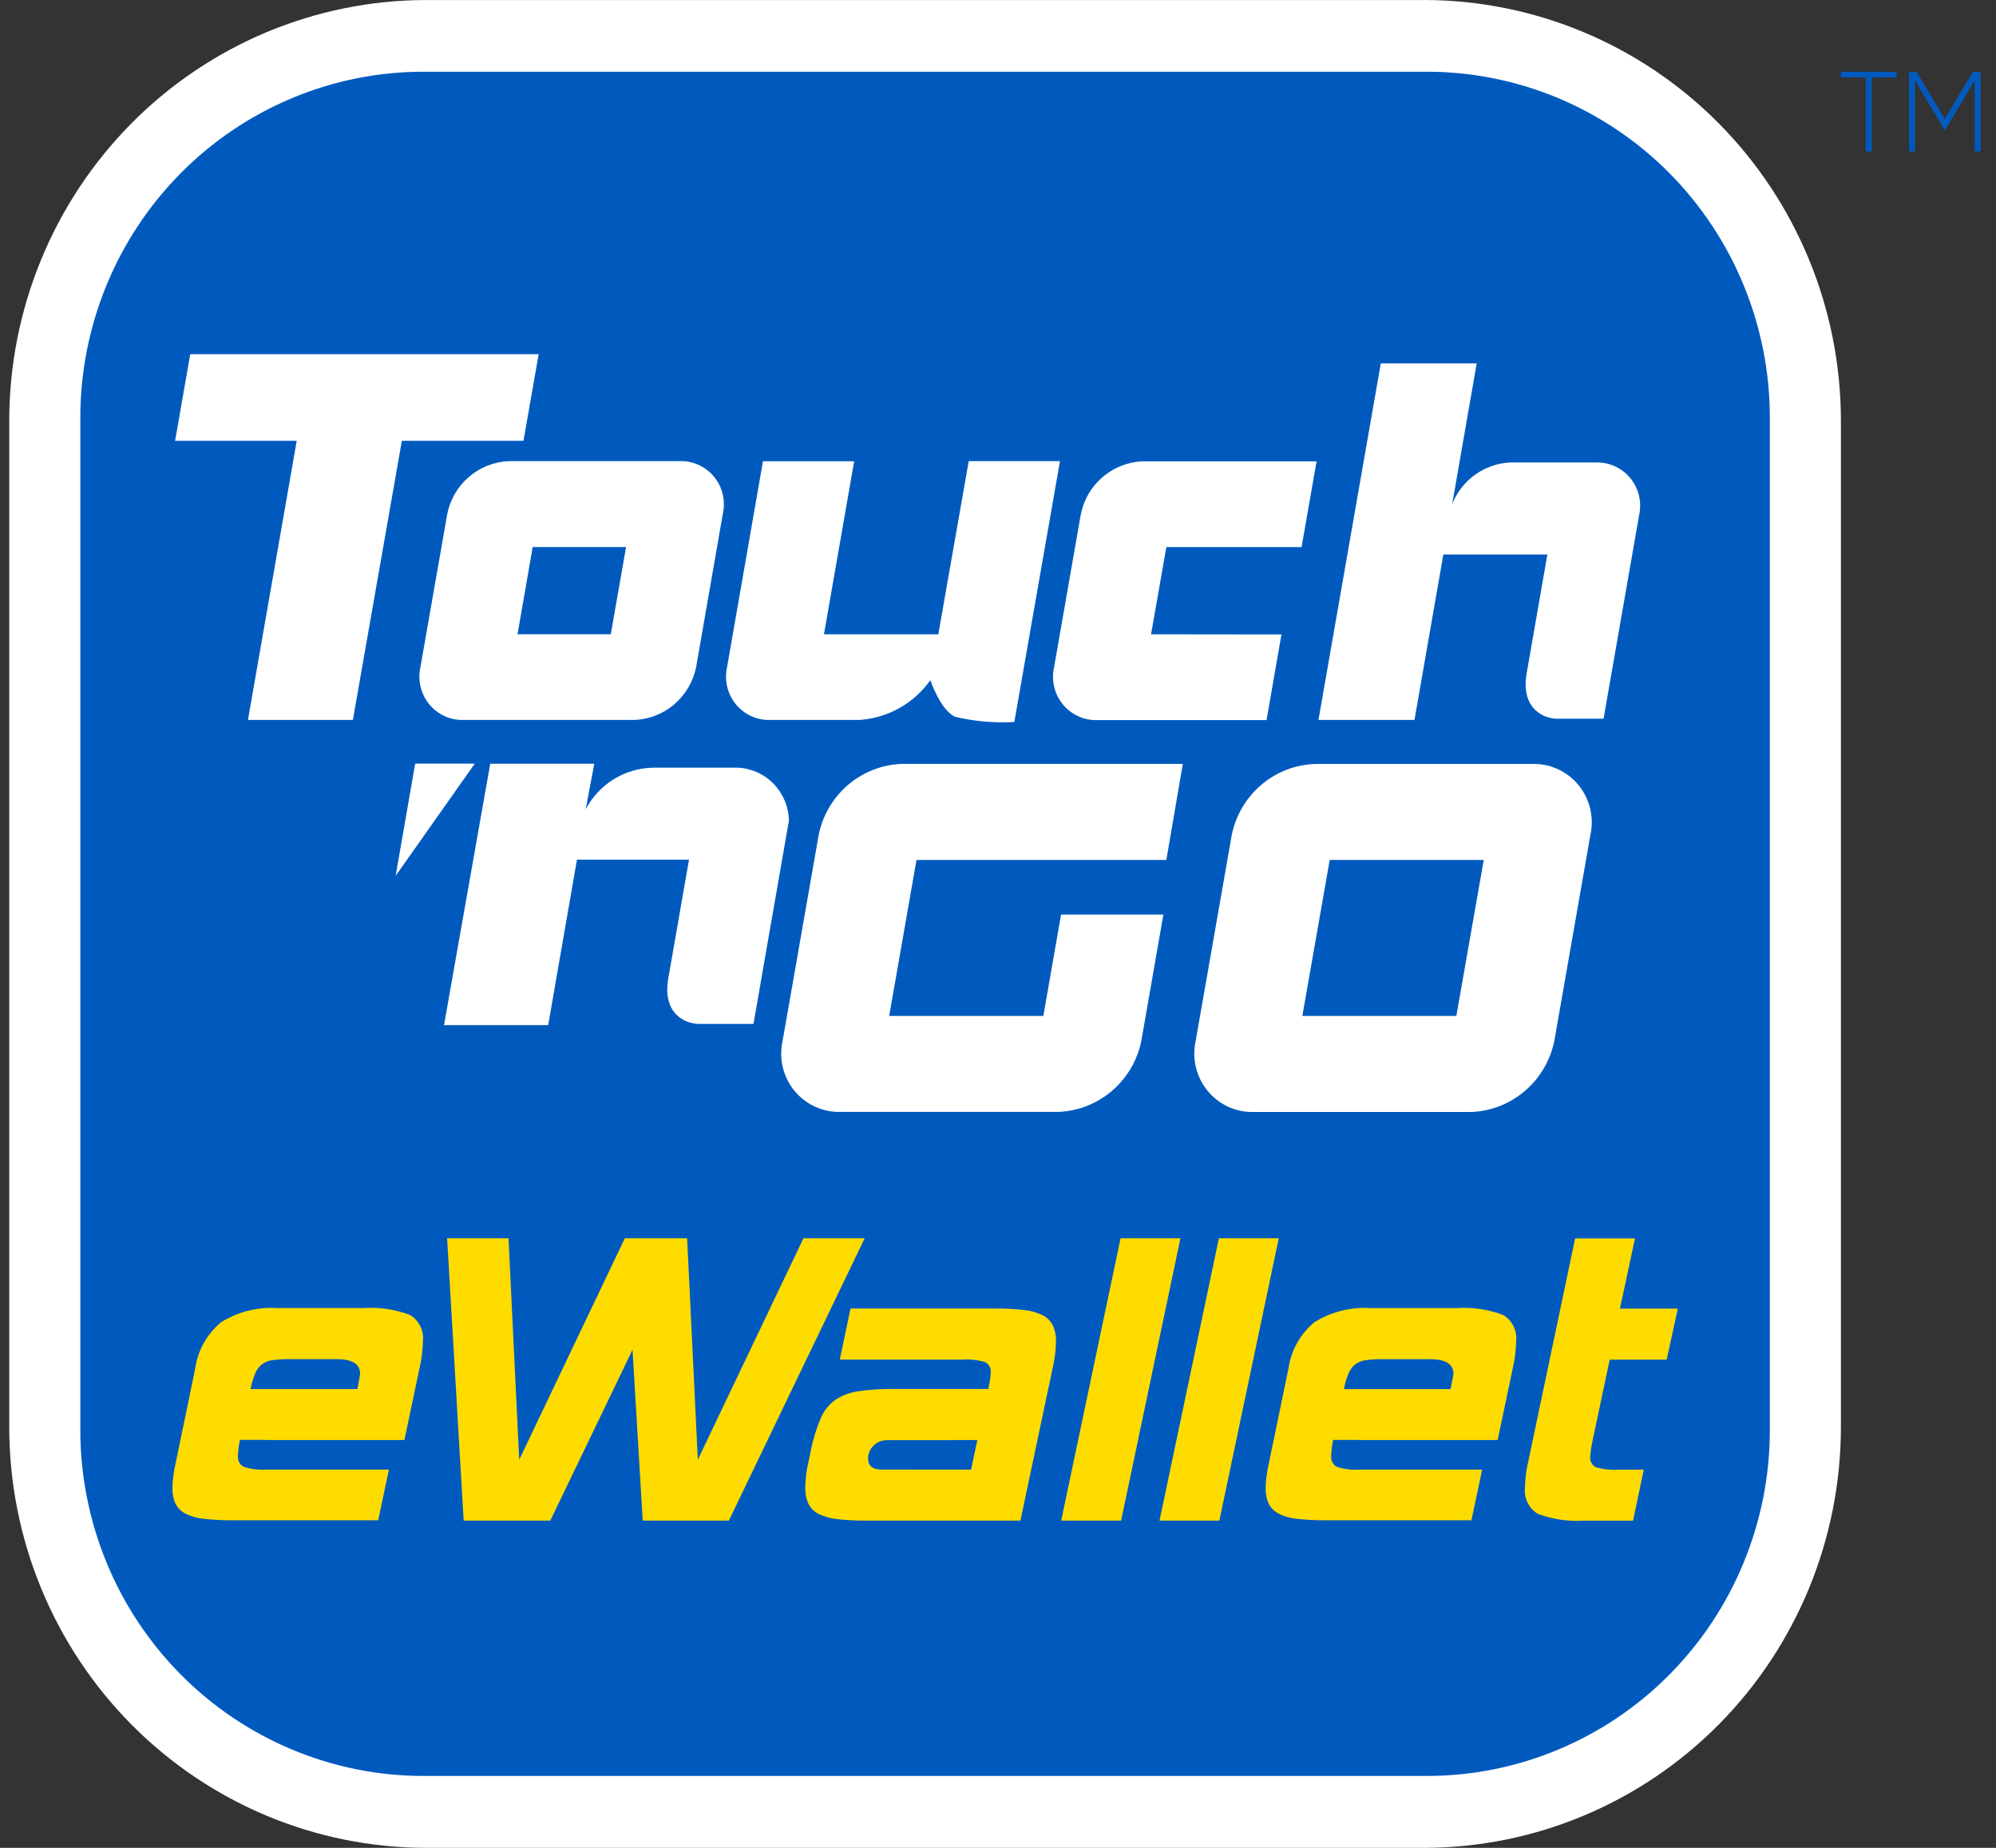 <svg xmlns="http://www.w3.org/2000/svg" width="108" height="100" viewBox="0 0 108 100" fill="none"><rect x="0" y="0" width="108" height="100" fill="#333333" stroke="none"/><path d="M77.06 0.002H23.049C17.071 0.01 11.34 2.409 7.113 6.675C2.886 10.94 0.508 16.722 0.5 22.754V77.246C0.507 83.278 2.885 89.061 7.112 93.326C11.339 97.592 17.07 99.992 23.049 100H77.06C83.039 99.992 88.77 97.592 92.997 93.327C97.224 89.061 99.601 83.278 99.608 77.246V22.754C99.601 16.722 97.224 10.939 92.997 6.673C88.77 2.408 83.039 0.008 77.06 0" fill="white"></path><path d="M77.229 3.881H22.884C17.97 3.888 13.259 5.861 9.784 9.366C6.309 12.872 4.354 17.624 4.346 22.582V77.408C4.354 82.366 6.309 87.118 9.784 90.624C13.259 94.129 17.97 96.102 22.884 96.109H77.229C82.143 96.104 86.855 94.131 90.329 90.625C93.804 87.119 95.759 82.366 95.764 77.408V22.582C95.757 17.625 93.801 12.873 90.327 9.367C86.853 5.862 82.143 3.889 77.229 3.881Z" fill="#005ABE"></path><path d="M39.907 41.545H35.3C34.556 41.564 33.83 41.782 33.196 42.176C32.562 42.571 32.044 43.128 31.693 43.791L32.155 41.33H26.526L24.025 55.478H29.661L31.218 46.522H37.281C37.281 46.522 36.506 50.957 36.161 52.943C35.815 54.928 37.154 55.411 37.821 55.411H40.769L42.687 44.41C42.673 43.665 42.378 42.954 41.863 42.421C41.347 41.889 40.649 41.575 39.912 41.544" fill="white"></path><path d="M22.465 41.325L21.408 47.397L25.69 41.325H22.465Z" fill="white"></path><path d="M29.146 19.167H10.294L9.475 23.854H16.055L13.417 38.96H19.094L21.744 23.854H28.325L29.146 19.167Z" fill="white"></path><path d="M25.089 38.962C24.734 38.973 24.381 38.902 24.057 38.754C23.733 38.606 23.448 38.385 23.221 38.108C22.996 37.831 22.836 37.506 22.754 37.157C22.672 36.808 22.671 36.444 22.75 36.095L24.199 27.822C24.355 27.036 24.77 26.326 25.375 25.806C25.98 25.287 26.74 24.987 27.534 24.956H36.776C37.132 24.944 37.485 25.015 37.808 25.163C38.132 25.311 38.418 25.532 38.643 25.809C38.869 26.086 39.028 26.412 39.108 26.761C39.189 27.11 39.189 27.473 39.108 27.822L37.668 36.095C37.51 36.881 37.094 37.592 36.488 38.112C35.882 38.632 35.12 38.931 34.325 38.962H25.089ZM33.048 34.325L33.875 29.604H28.823L28.002 34.325H33.048Z" fill="white"></path><path d="M62.282 34.326L63.11 29.605H70.426L71.238 24.966H61.826C61.031 24.996 60.269 25.295 59.662 25.815C59.055 26.334 58.639 27.044 58.481 27.831L57.035 36.103C56.956 36.453 56.957 36.817 57.039 37.166C57.121 37.516 57.282 37.841 57.508 38.118C57.735 38.395 58.021 38.616 58.345 38.763C58.67 38.911 59.023 38.981 59.379 38.969H68.53L69.338 34.334L62.282 34.326Z" fill="white"></path><path d="M50.771 34.326H44.583L46.218 24.96H41.283L39.342 36.096C39.263 36.445 39.264 36.808 39.345 37.157C39.426 37.506 39.586 37.832 39.812 38.109C40.038 38.386 40.323 38.607 40.647 38.755C40.971 38.902 41.324 38.973 41.679 38.962H46.491C47.25 38.914 47.989 38.696 48.654 38.324C49.32 37.952 49.895 37.435 50.338 36.812C50.338 36.812 50.889 38.434 51.68 38.791C52.729 39.039 53.807 39.133 54.883 39.073L57.354 24.956H52.416L50.771 34.326Z" fill="white"></path><path d="M86.349 25.027H81.746C81.058 25.053 80.394 25.279 79.831 25.678C79.269 26.077 78.833 26.632 78.576 27.275L79.901 19.668H74.712L71.34 38.961H76.535L78.097 30.007H83.726C83.726 30.007 82.953 34.439 82.607 36.428C82.262 38.417 83.599 38.895 84.251 38.895H86.766L88.687 27.893C88.766 27.544 88.765 27.18 88.684 26.831C88.602 26.482 88.442 26.157 88.216 25.88C87.99 25.603 87.704 25.382 87.38 25.234C87.056 25.086 86.703 25.016 86.348 25.027" fill="white"></path><path d="M78.8 54.98L80.283 46.539H71.948L70.467 54.98H78.8ZM67.847 60.178C67.369 60.192 66.894 60.096 66.459 59.896C66.024 59.697 65.64 59.399 65.336 59.027C65.032 58.654 64.817 58.217 64.706 57.748C64.596 57.278 64.593 56.79 64.698 56.319L66.645 45.202C66.857 44.142 67.416 43.184 68.232 42.484C69.049 41.784 70.075 41.382 71.146 41.343H82.903C83.381 41.328 83.856 41.424 84.291 41.623C84.727 41.823 85.111 42.12 85.415 42.493C85.719 42.865 85.934 43.303 86.044 43.773C86.154 44.242 86.156 44.731 86.05 45.202L84.104 56.319C83.891 57.377 83.332 58.332 82.517 59.032C81.703 59.732 80.679 60.135 79.609 60.178H67.847Z" fill="white"></path><path d="M56.453 54.98H48.112L49.59 46.537H63.109L64 41.34H48.788C47.719 41.38 46.694 41.783 45.878 42.483C45.063 43.183 44.505 44.14 44.295 45.199L42.348 56.316C42.242 56.786 42.243 57.274 42.353 57.744C42.463 58.213 42.678 58.651 42.982 59.023C43.285 59.395 43.669 59.693 44.105 59.892C44.54 60.092 45.014 60.188 45.492 60.173H57.262C58.332 60.132 59.356 59.729 60.172 59.029C60.987 58.33 61.546 57.374 61.758 56.316L62.949 49.492H57.413L56.453 54.98Z" fill="white"></path><path d="M46.786 67.013L39.438 82.29H34.777L34.225 73.044L29.775 82.29H25.088L24.193 67.013H27.514L28.094 78.996L33.808 67.013H37.179L37.758 78.996L43.473 67.013H46.786Z" fill="#FFDC00"></path><path d="M60.661 82.291H57.42L60.632 67.013H63.871L60.661 82.291Z" fill="#FFDC00"></path><path d="M65.976 82.291H62.74L65.952 67.013H69.191L65.976 82.291Z" fill="#FFDC00"></path><path d="M88.362 82.293H85.755C84.897 82.35 84.036 82.228 83.227 81.934C82.98 81.79 82.781 81.576 82.654 81.318C82.528 81.06 82.479 80.771 82.516 80.485C82.525 80.002 82.587 79.521 82.7 79.051L85.228 67.019H88.467L87.651 70.819H90.784L90.18 73.582H87.098L86.177 77.939C86.112 78.228 86.068 78.521 86.046 78.816C86.03 78.933 86.05 79.053 86.104 79.158C86.158 79.262 86.243 79.348 86.348 79.401C86.746 79.515 87.16 79.56 87.572 79.534H88.941L88.362 82.293Z" fill="#FFDC00"></path><path d="M19.326 75.172H13.56C13.612 74.88 13.696 74.596 13.81 74.323C13.887 74.127 14.016 73.955 14.183 73.829C14.351 73.702 14.55 73.625 14.758 73.606C15.051 73.567 15.346 73.549 15.641 73.553H18.222C19.065 73.553 19.486 73.818 19.486 74.349C19.486 74.402 19.435 74.677 19.335 75.173L19.326 75.172ZM22.178 71.16C21.372 70.856 20.51 70.729 19.65 70.788H15.012C13.944 70.719 12.882 70.985 11.97 71.55C11.205 72.179 10.702 73.075 10.562 74.061L9.536 79.031C9.465 79.335 9.415 79.606 9.385 79.841C9.351 80.056 9.334 80.273 9.332 80.491C9.319 80.787 9.37 81.082 9.483 81.355C9.599 81.587 9.783 81.777 10.01 81.899C10.322 82.06 10.661 82.159 11.011 82.191C11.535 82.25 12.063 82.277 12.591 82.272H20.464L21.043 79.53H14.402C13.988 79.557 13.573 79.505 13.178 79.378C13.074 79.32 12.989 79.233 12.935 79.126C12.882 79.019 12.861 78.898 12.876 78.779C12.885 78.493 12.921 78.209 12.982 77.93V77.922H14.351V77.93H21.881L22.698 74.051C22.81 73.571 22.871 73.081 22.882 72.589C22.915 72.306 22.865 72.019 22.738 71.764C22.612 71.51 22.415 71.297 22.171 71.154" fill="#FFDC00"></path><path d="M47.679 79.528C47.206 79.528 46.968 79.325 46.968 78.919C46.97 78.793 46.996 78.668 47.046 78.551C47.096 78.435 47.168 78.33 47.258 78.242C47.357 78.14 47.477 78.06 47.608 78.007C47.74 77.955 47.881 77.931 48.022 77.937H51.524V77.929H52.882L52.543 79.533L47.679 79.528ZM56.962 71.717C56.841 71.48 56.646 71.289 56.408 71.172C56.093 71.022 55.755 70.928 55.409 70.893C54.897 70.835 54.383 70.809 53.868 70.814H46.019L45.44 73.577H52.081C52.493 73.551 52.907 73.596 53.305 73.711C53.409 73.764 53.494 73.849 53.548 73.954C53.602 74.058 53.623 74.177 53.607 74.294C53.585 74.588 53.541 74.881 53.475 75.168H50.881H48.34C47.711 75.159 47.082 75.199 46.458 75.287C46.012 75.346 45.585 75.504 45.207 75.751C44.858 75.999 44.584 76.34 44.416 76.735C44.186 77.275 44.01 77.836 43.889 78.411L43.758 79.049C43.645 79.519 43.583 80 43.574 80.483C43.561 80.793 43.62 81.103 43.745 81.386C43.866 81.624 44.06 81.815 44.298 81.932C44.614 82.082 44.952 82.176 45.299 82.21C45.811 82.269 46.325 82.295 46.84 82.289H55.214L56.953 74.053C57.066 73.583 57.127 73.102 57.137 72.619C57.149 72.309 57.09 72 56.965 71.716" fill="#FFDC00"></path><path d="M78.484 75.173H72.718C72.769 74.882 72.853 74.597 72.967 74.325C73.043 74.128 73.172 73.957 73.339 73.83C73.507 73.704 73.705 73.626 73.914 73.607C74.206 73.568 74.501 73.551 74.797 73.554H77.378C78.22 73.554 78.642 73.82 78.643 74.351C78.643 74.403 78.59 74.678 78.484 75.175V75.173ZM81.329 71.162C80.522 70.857 79.66 70.73 78.801 70.79H74.166C73.098 70.72 72.036 70.986 71.124 71.551C70.359 72.18 69.856 73.077 69.716 74.063L68.688 79.032C68.618 79.337 68.567 79.607 68.537 79.843C68.504 80.058 68.486 80.275 68.484 80.493C68.471 80.788 68.523 81.083 68.635 81.356C68.751 81.588 68.935 81.778 69.162 81.9C69.474 82.062 69.814 82.161 70.163 82.192C70.688 82.251 71.215 82.278 71.743 82.273H79.616L80.196 79.532H73.555C73.141 79.558 72.725 79.506 72.33 79.379C72.226 79.322 72.141 79.234 72.088 79.127C72.034 79.021 72.013 78.9 72.028 78.781C72.037 78.495 72.073 78.21 72.134 77.931V77.924H73.503V77.931H81.035L81.852 74.052C81.964 73.573 82.025 73.083 82.036 72.59C82.069 72.307 82.019 72.021 81.892 71.766C81.766 71.511 81.569 71.299 81.325 71.156" fill="#FFDC00"></path><path d="M102.629 4.191H101.281V8.199H100.952V4.191H99.606V3.886H102.624L102.629 4.191Z" fill="#005ABE"></path><path d="M107.167 8.197H106.842V4.362L105.259 7.015H105.205L103.621 4.362V8.197H103.297V3.881H103.7L105.227 6.435L106.755 3.881H107.165L107.167 8.197Z" fill="#005ABE"></path></svg>